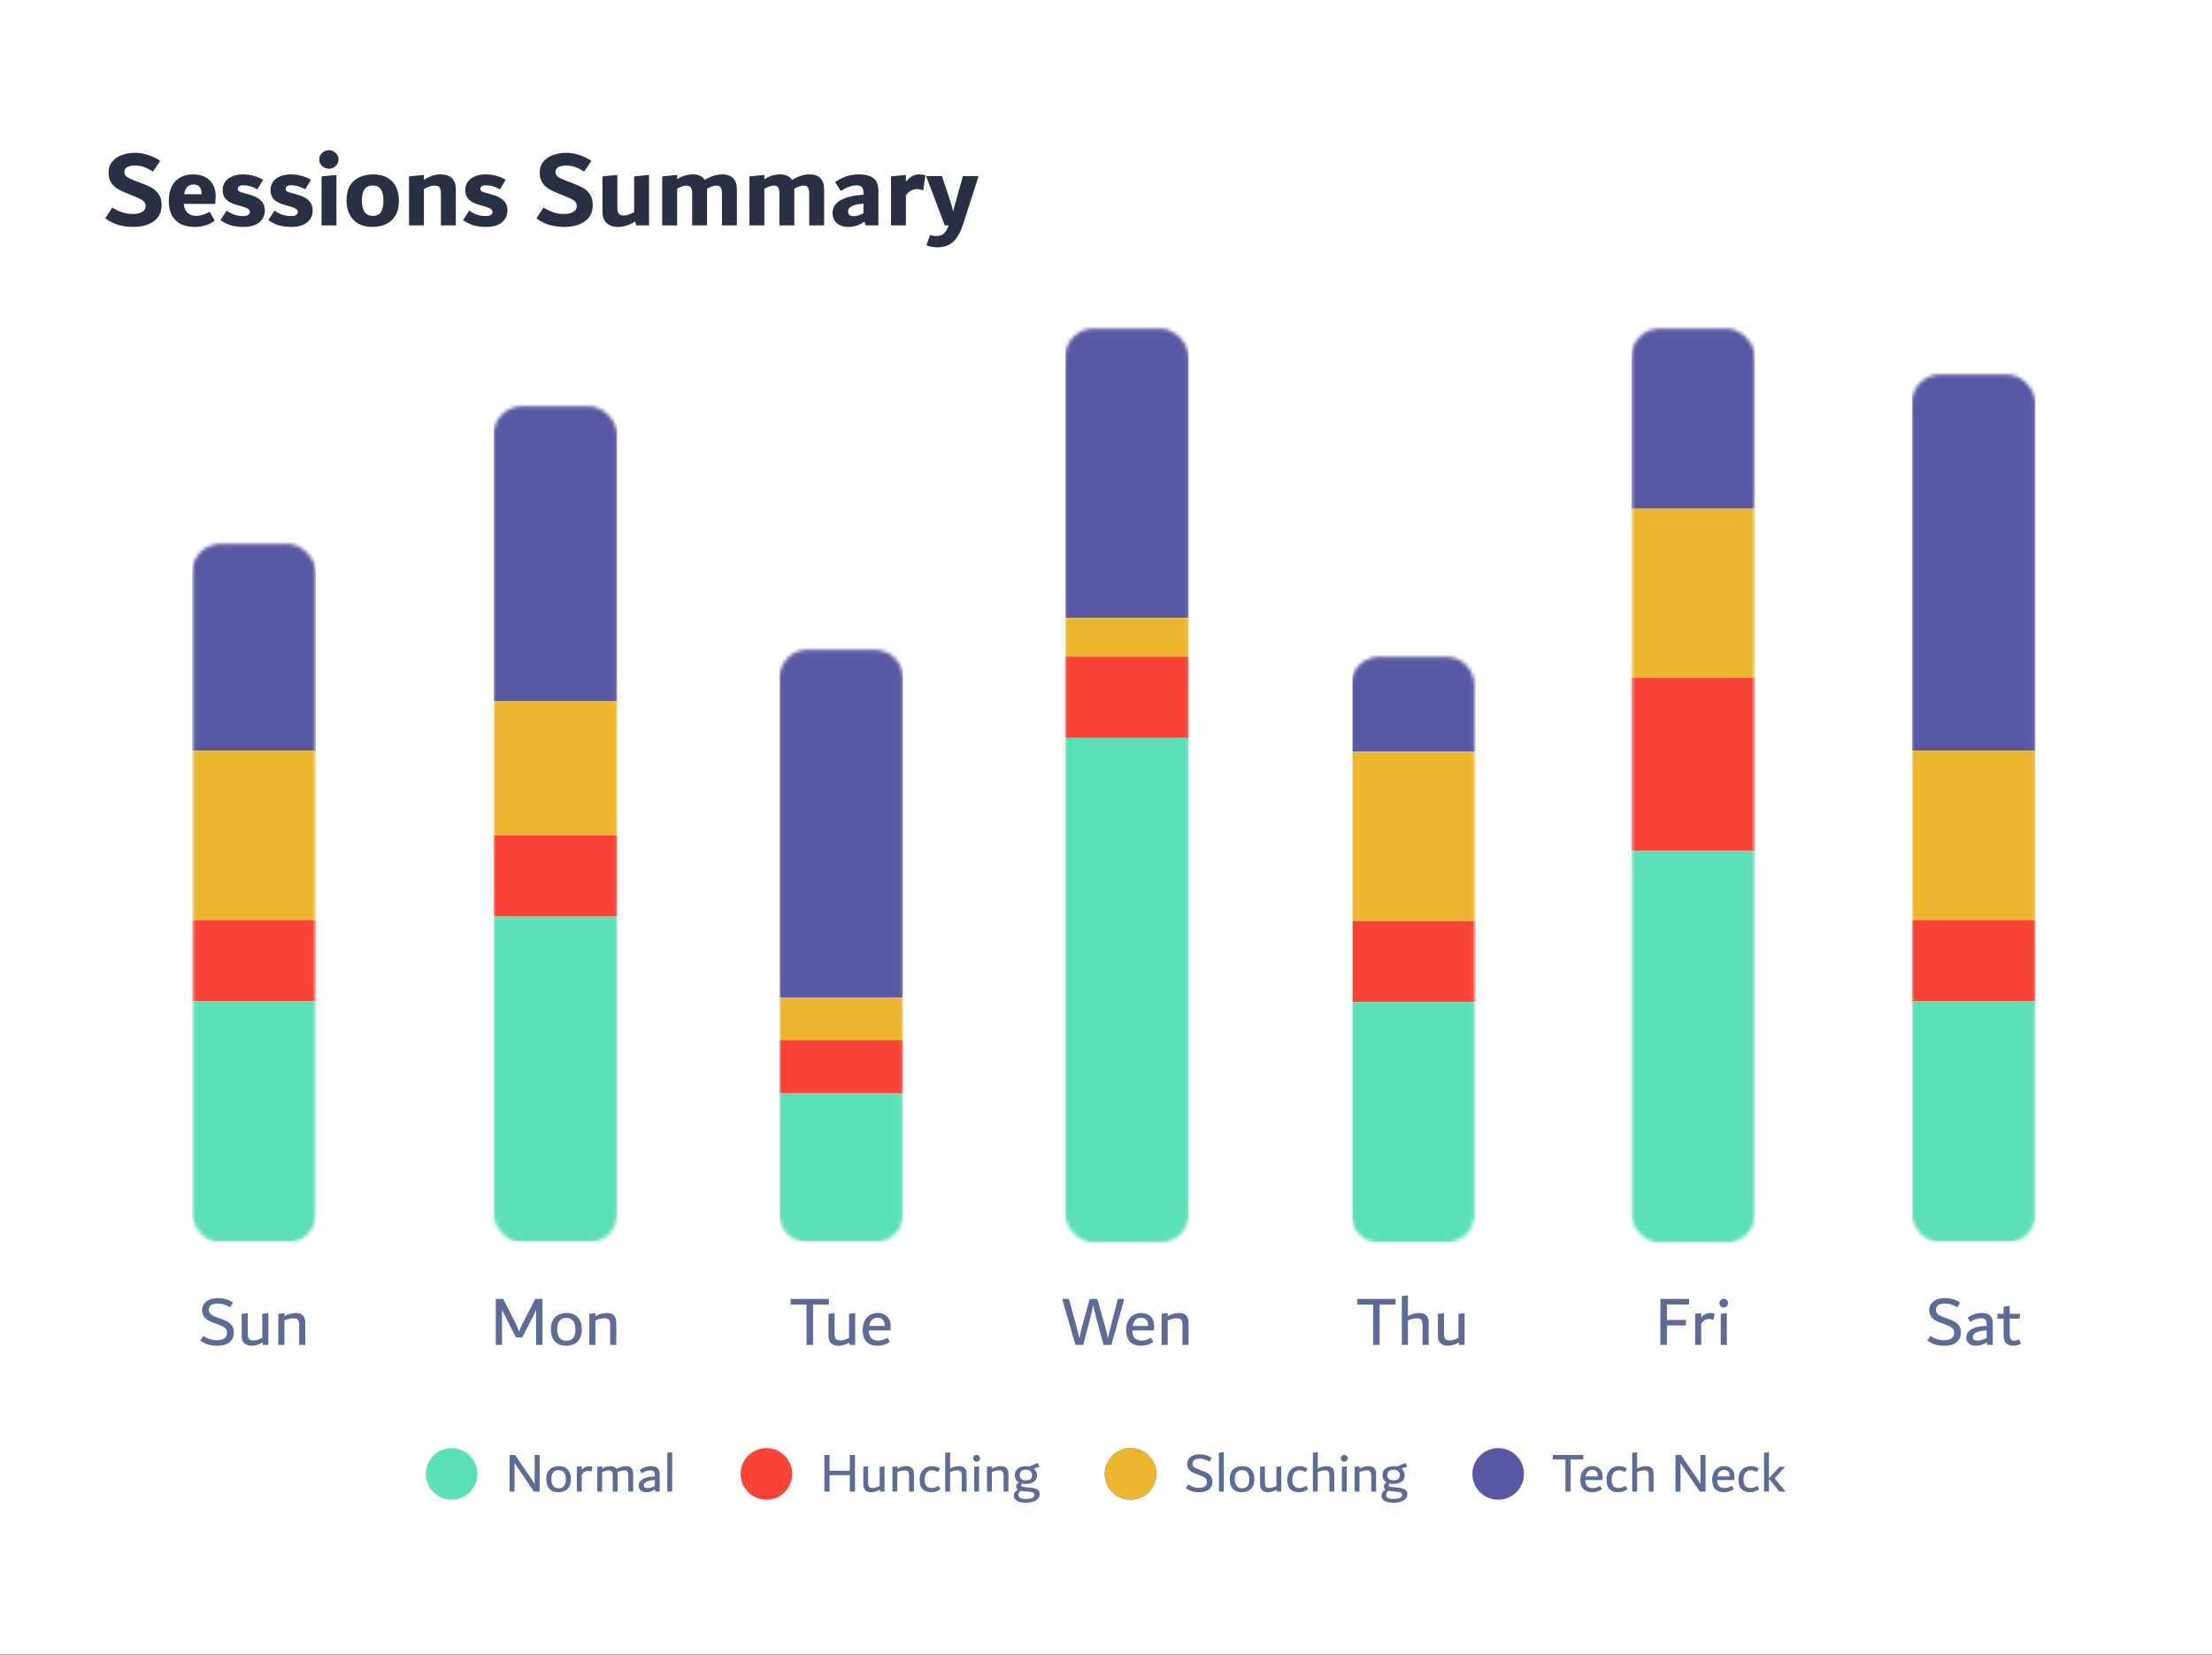 <svg width="627" height="469" viewBox="0 0 627 469" fill="none" xmlns="http://www.w3.org/2000/svg">
<rect x="0" y="0" width="627" height="469" fill="#808080" stroke="none"/>
<rect width="627" height="468.863" fill="white"/>
<path d="M37.763 64.307C34.655 64.307 32.014 63.499 29.838 61.883L31.827 58.806C33.754 60.029 35.639 60.64 37.483 60.64C38.664 60.64 39.586 60.453 40.249 60.08C40.932 59.707 41.274 59.148 41.274 58.402C41.274 57.947 41.16 57.574 40.932 57.283C40.725 56.973 40.342 56.683 39.783 56.413C39.244 56.123 38.426 55.761 37.328 55.326L36.613 55.046C35.287 54.528 34.22 54.031 33.412 53.554C32.604 53.078 31.962 52.467 31.485 51.721C31.009 50.975 30.771 50.032 30.771 48.893C30.771 47.629 31.133 46.583 31.858 45.754C32.584 44.905 33.516 44.283 34.655 43.89C35.795 43.496 37.007 43.299 38.291 43.299C39.451 43.299 40.642 43.496 41.865 43.89C43.108 44.263 44.289 44.822 45.407 45.568L43.388 48.613C42.393 48.013 41.513 47.578 40.746 47.308C39.98 47.039 39.151 46.904 38.26 46.904C37.266 46.904 36.509 47.07 35.992 47.401C35.494 47.733 35.246 48.178 35.246 48.738C35.246 49.09 35.349 49.411 35.556 49.701C35.764 49.97 36.136 50.25 36.675 50.54C37.214 50.809 37.991 51.13 39.006 51.503L39.69 51.752C41.015 52.249 42.082 52.715 42.89 53.15C43.719 53.586 44.413 54.207 44.972 55.015C45.532 55.823 45.811 56.869 45.811 58.154C45.811 59.5 45.459 60.64 44.755 61.572C44.05 62.483 43.087 63.167 41.865 63.623C40.663 64.079 39.296 64.307 37.763 64.307ZM61.144 55.605C61.144 56.02 61.103 56.745 61.02 57.781H52.07C52.195 58.941 52.578 59.801 53.22 60.36C53.862 60.899 54.629 61.168 55.52 61.168C56.183 61.168 56.825 61.075 57.446 60.888C58.068 60.702 58.731 60.401 59.435 59.987L60.865 62.535C60.119 63.095 59.259 63.53 58.285 63.84C57.312 64.151 56.255 64.307 55.116 64.307C53.748 64.307 52.516 64.058 51.418 63.561C50.34 63.064 49.47 62.276 48.807 61.199C48.165 60.101 47.844 58.692 47.844 56.973C47.844 55.398 48.113 54.041 48.652 52.902C49.211 51.762 50.009 50.903 51.045 50.322C52.101 49.722 53.344 49.421 54.774 49.421C56.141 49.421 57.301 49.691 58.254 50.229C59.228 50.768 59.953 51.503 60.43 52.436C60.906 53.368 61.144 54.425 61.144 55.605ZM54.867 52.28C54.142 52.28 53.552 52.508 53.096 52.964C52.661 53.399 52.36 54.093 52.195 55.046H57.136V54.953C57.136 54 56.928 53.316 56.514 52.902C56.1 52.487 55.551 52.28 54.867 52.28ZM68.981 64.307C67.656 64.307 66.464 64.151 65.408 63.84C64.372 63.509 63.398 63.022 62.486 62.38L64.258 59.676C65.024 60.236 65.801 60.64 66.588 60.888C67.376 61.116 68.132 61.23 68.857 61.23C69.541 61.23 70.038 61.127 70.349 60.919C70.68 60.712 70.846 60.432 70.846 60.08C70.846 59.852 70.784 59.656 70.659 59.49C70.535 59.303 70.276 59.127 69.883 58.962C69.51 58.775 68.95 58.578 68.204 58.371L67.303 58.123C65.812 57.708 64.734 57.17 64.071 56.507C63.429 55.844 63.108 54.943 63.108 53.803C63.108 52.933 63.346 52.166 63.823 51.503C64.299 50.84 64.973 50.333 65.843 49.981C66.713 49.608 67.707 49.421 68.826 49.421C70.939 49.421 72.856 49.929 74.575 50.944L72.959 53.648C72.11 53.213 71.395 52.912 70.815 52.746C70.235 52.581 69.613 52.498 68.95 52.498C68.432 52.498 68.039 52.591 67.769 52.778C67.521 52.964 67.397 53.202 67.397 53.492C67.397 53.699 67.448 53.876 67.552 54.021C67.656 54.145 67.842 54.269 68.111 54.394C68.401 54.497 68.847 54.632 69.448 54.797L70.473 55.077C72.068 55.492 73.228 56.072 73.954 56.817C74.699 57.563 75.072 58.506 75.072 59.645C75.072 60.536 74.844 61.334 74.389 62.038C73.954 62.742 73.27 63.302 72.338 63.716C71.426 64.11 70.307 64.307 68.981 64.307ZM82.547 64.307C81.221 64.307 80.029 64.151 78.973 63.84C77.937 63.509 76.963 63.022 76.052 62.38L77.823 59.676C78.59 60.236 79.367 60.64 80.154 60.888C80.941 61.116 81.697 61.23 82.422 61.23C83.106 61.23 83.603 61.127 83.914 60.919C84.246 60.712 84.411 60.432 84.411 60.08C84.411 59.852 84.349 59.656 84.225 59.49C84.1 59.303 83.841 59.127 83.448 58.962C83.075 58.775 82.516 58.578 81.77 58.371L80.869 58.123C79.377 57.708 78.3 57.17 77.637 56.507C76.995 55.844 76.673 54.943 76.673 53.803C76.673 52.933 76.912 52.166 77.388 51.503C77.865 50.84 78.538 50.333 79.408 49.981C80.278 49.608 81.273 49.421 82.391 49.421C84.504 49.421 86.421 49.929 88.14 50.944L86.524 53.648C85.675 53.213 84.96 52.912 84.38 52.746C83.8 52.581 83.179 52.498 82.516 52.498C81.998 52.498 81.604 52.591 81.335 52.778C81.086 52.964 80.962 53.202 80.962 53.492C80.962 53.699 81.014 53.876 81.117 54.021C81.221 54.145 81.407 54.269 81.677 54.394C81.967 54.497 82.412 54.632 83.013 54.797L84.038 55.077C85.633 55.492 86.794 56.072 87.519 56.817C88.265 57.563 88.638 58.506 88.638 59.645C88.638 60.536 88.41 61.334 87.954 62.038C87.519 62.742 86.835 63.302 85.903 63.716C84.991 64.11 83.873 64.307 82.547 64.307ZM93.191 47.805C92.714 47.805 92.269 47.691 91.855 47.464C91.44 47.215 91.109 46.894 90.86 46.5C90.612 46.107 90.487 45.672 90.487 45.195C90.487 44.718 90.612 44.283 90.86 43.89C91.109 43.475 91.44 43.154 91.855 42.926C92.269 42.678 92.714 42.554 93.191 42.554C93.688 42.554 94.144 42.678 94.558 42.926C94.993 43.154 95.335 43.475 95.584 43.89C95.832 44.283 95.957 44.718 95.957 45.195C95.957 45.672 95.832 46.107 95.584 46.5C95.335 46.894 94.993 47.215 94.558 47.464C94.144 47.691 93.688 47.805 93.191 47.805ZM91.14 63.872V49.981L95.366 49.577V63.872H91.14ZM105.43 64.307C103.877 64.307 102.551 63.975 101.453 63.312C100.375 62.649 99.567 61.758 99.029 60.64C98.49 59.5 98.221 58.236 98.221 56.849C98.221 55.067 98.563 53.627 99.246 52.529C99.951 51.431 100.873 50.644 102.012 50.167C103.151 49.67 104.426 49.421 105.834 49.421C107.409 49.421 108.735 49.742 109.812 50.385C110.91 51.006 111.728 51.876 112.267 52.995C112.806 54.114 113.075 55.409 113.075 56.88C113.075 58.599 112.733 60.018 112.05 61.137C111.387 62.235 110.475 63.043 109.315 63.561C108.175 64.058 106.881 64.307 105.43 64.307ZM105.648 61.168C106.767 61.168 107.554 60.785 108.01 60.018C108.465 59.231 108.693 58.174 108.693 56.849C108.693 55.44 108.445 54.373 107.948 53.648C107.471 52.922 106.725 52.56 105.71 52.56C104.612 52.56 103.814 52.922 103.317 53.648C102.82 54.352 102.571 55.419 102.571 56.849C102.571 58.195 102.82 59.252 103.317 60.018C103.835 60.785 104.612 61.168 105.648 61.168ZM124.884 49.421C126.313 49.421 127.39 49.784 128.115 50.509C128.841 51.213 129.203 52.249 129.203 53.617V63.872H124.977V54.86C124.977 54.279 124.915 53.834 124.79 53.523C124.687 53.192 124.5 52.954 124.231 52.809C123.962 52.664 123.578 52.591 123.081 52.591C122.252 52.591 121.279 52.922 120.16 53.586V63.872H115.934V49.981L120.16 49.577V50.944C120.927 50.468 121.693 50.095 122.46 49.825C123.247 49.556 124.055 49.421 124.884 49.421ZM137.749 64.307C136.423 64.307 135.232 64.151 134.175 63.84C133.139 63.509 132.165 63.022 131.254 62.38L133.025 59.676C133.792 60.236 134.569 60.64 135.356 60.888C136.143 61.116 136.899 61.23 137.624 61.23C138.308 61.23 138.805 61.127 139.116 60.919C139.448 60.712 139.613 60.432 139.613 60.08C139.613 59.852 139.551 59.656 139.427 59.49C139.303 59.303 139.044 59.127 138.65 58.962C138.277 58.775 137.718 58.578 136.972 58.371L136.071 58.123C134.579 57.708 133.502 57.17 132.839 56.507C132.197 55.844 131.875 54.943 131.875 53.803C131.875 52.933 132.114 52.166 132.59 51.503C133.067 50.84 133.74 50.333 134.61 49.981C135.48 49.608 136.475 49.421 137.593 49.421C139.706 49.421 141.623 49.929 143.342 50.944L141.726 53.648C140.877 53.213 140.162 52.912 139.582 52.746C139.002 52.581 138.381 52.498 137.718 52.498C137.2 52.498 136.806 52.591 136.537 52.778C136.288 52.964 136.164 53.202 136.164 53.492C136.164 53.699 136.216 53.876 136.319 54.021C136.423 54.145 136.609 54.269 136.879 54.394C137.169 54.497 137.614 54.632 138.215 54.797L139.24 55.077C140.836 55.492 141.996 56.072 142.721 56.817C143.467 57.563 143.84 58.506 143.84 59.645C143.84 60.536 143.612 61.334 143.156 62.038C142.721 62.742 142.037 63.302 141.105 63.716C140.193 64.11 139.075 64.307 137.749 64.307ZM159.972 64.307C156.864 64.307 154.223 63.499 152.048 61.883L154.037 58.806C155.963 60.029 157.849 60.64 159.692 60.64C160.873 60.64 161.795 60.453 162.458 60.08C163.142 59.707 163.484 59.148 163.484 58.402C163.484 57.947 163.37 57.574 163.142 57.283C162.935 56.973 162.551 56.683 161.992 56.413C161.453 56.123 160.635 55.761 159.537 55.326L158.822 55.046C157.496 54.528 156.429 54.031 155.621 53.554C154.813 53.078 154.171 52.467 153.695 51.721C153.218 50.975 152.98 50.032 152.98 48.893C152.98 47.629 153.343 46.583 154.068 45.754C154.793 44.905 155.725 44.283 156.864 43.89C158.004 43.496 159.216 43.299 160.5 43.299C161.66 43.299 162.852 43.496 164.074 43.89C165.317 44.263 166.498 44.822 167.617 45.568L165.597 48.613C164.602 48.013 163.722 47.578 162.955 47.308C162.189 47.039 161.36 46.904 160.469 46.904C159.475 46.904 158.719 47.07 158.201 47.401C157.704 47.733 157.455 48.178 157.455 48.738C157.455 49.09 157.558 49.411 157.766 49.701C157.973 49.97 158.346 50.25 158.884 50.54C159.423 50.809 160.2 51.13 161.215 51.503L161.899 51.752C163.225 52.249 164.292 52.715 165.1 53.15C165.928 53.586 166.622 54.207 167.182 55.015C167.741 55.823 168.021 56.869 168.021 58.154C168.021 59.5 167.668 60.64 166.964 61.572C166.26 62.483 165.296 63.167 164.074 63.623C162.872 64.079 161.505 64.307 159.972 64.307ZM183.975 49.577V63.872H180.37L180.029 62.753C178.433 63.789 176.797 64.307 175.119 64.307C173.731 64.307 172.653 63.923 171.887 63.157C171.141 62.39 170.768 61.334 170.768 59.987V49.981L174.994 49.577V58.744C174.994 59.573 175.129 60.174 175.398 60.547C175.668 60.899 176.154 61.075 176.859 61.075C177.605 61.075 178.568 60.754 179.749 60.111V49.981L183.975 49.577ZM204.828 49.421C206.133 49.421 207.128 49.784 207.812 50.509C208.516 51.213 208.868 52.239 208.868 53.586V63.872H204.642V54.86C204.642 54.031 204.517 53.451 204.269 53.119C204.041 52.767 203.647 52.591 203.088 52.591C202.342 52.591 201.451 52.892 200.415 53.492V53.586V63.872H196.189V54.86C196.189 54.031 196.065 53.451 195.816 53.119C195.588 52.767 195.195 52.591 194.635 52.591C193.827 52.591 192.926 52.892 191.932 53.492V63.872H187.705V49.981L191.932 49.577V50.789C193.361 49.877 194.843 49.421 196.376 49.421C197.95 49.421 199.079 49.939 199.763 50.975C200.592 50.478 201.42 50.095 202.249 49.825C203.078 49.556 203.937 49.421 204.828 49.421ZM229.561 49.421C230.867 49.421 231.861 49.784 232.545 50.509C233.249 51.213 233.601 52.239 233.601 53.586V63.872H229.375V54.86C229.375 54.031 229.251 53.451 229.002 53.119C228.774 52.767 228.381 52.591 227.821 52.591C227.075 52.591 226.185 52.892 225.149 53.492V53.586V63.872H220.922V54.86C220.922 54.031 220.798 53.451 220.549 53.119C220.322 52.767 219.928 52.591 219.369 52.591C218.561 52.591 217.659 52.892 216.665 53.492V63.872H212.439V49.981L216.665 49.577V50.789C218.094 49.877 219.576 49.421 221.109 49.421C222.683 49.421 223.812 49.939 224.496 50.975C225.325 50.478 226.153 50.095 226.982 49.825C227.811 49.556 228.671 49.421 229.561 49.421ZM243.48 49.421C245.303 49.421 246.671 49.784 247.582 50.509C248.515 51.213 248.981 52.384 248.981 54.021V63.872H245.376L245.034 62.784C244.268 63.343 243.501 63.737 242.734 63.965C241.989 64.193 241.201 64.307 240.373 64.307C239.503 64.307 238.736 64.141 238.073 63.809C237.41 63.478 236.892 63.022 236.519 62.442C236.167 61.841 235.991 61.158 235.991 60.391C235.991 58.754 236.799 57.511 238.415 56.662C240.031 55.792 242.144 55.305 244.754 55.201V54.86C244.754 54.279 244.692 53.824 244.568 53.492C244.464 53.161 244.268 52.922 243.977 52.778C243.687 52.612 243.283 52.529 242.766 52.529C241.46 52.529 239.979 53.057 238.322 54.114L236.706 51.566C237.824 50.84 238.912 50.302 239.969 49.95C241.046 49.597 242.216 49.421 243.48 49.421ZM240.373 59.863C240.373 60.319 240.507 60.671 240.777 60.919C241.046 61.147 241.44 61.261 241.958 61.261C242.807 61.261 243.739 60.981 244.754 60.422V57.719C243.242 57.801 242.134 58.04 241.429 58.433C240.725 58.827 240.373 59.303 240.373 59.863ZM260.638 49.421C261.239 49.421 261.798 49.515 262.316 49.701L261.694 53.958C261.363 53.834 261.062 53.741 260.793 53.679C260.524 53.617 260.213 53.586 259.861 53.586C259.322 53.586 258.794 53.72 258.276 53.989C257.779 54.238 257.282 54.694 256.784 55.357V63.872H252.558V49.981L256.784 49.577V51.535C257.82 50.126 259.105 49.421 260.638 49.421ZM277.318 49.888V50.105L273.061 63.343C272.543 64.959 271.952 66.254 271.289 67.228C270.647 68.201 269.87 68.916 268.959 69.372C268.068 69.849 266.98 70.087 265.696 70.087C264.577 70.087 263.541 69.9 262.588 69.527L263.645 66.575C264.204 66.782 264.784 66.886 265.385 66.886C265.882 66.886 266.328 66.813 266.721 66.668C267.115 66.544 267.498 66.254 267.871 65.798C268.244 65.363 268.596 64.721 268.928 63.872H267.809L262.588 50.105V49.888H267.001L269.487 57.377C269.674 57.936 269.901 58.775 270.171 59.894C270.357 59.065 270.575 58.247 270.823 57.439L272.936 49.888H277.318Z" fill="#2A3044"/>
<mask id="mask0_66_3245" style="mask-type:alpha" maskUnits="userSpaceOnUse" x="54" y="154" width="36" height="199">
<rect x="54.5" y="154.12" width="35" height="198" rx="8" fill="#D9D9D9"/>
</mask>
<g mask="url(#mask0_66_3245)">
<rect x="54.5" y="150.733" width="35" height="62" fill="#5958A4"/>
<rect x="54.5" y="212.733" width="35" height="48" fill="#ECB72F"/>
<rect x="54.5" y="260.733" width="35" height="23" fill="#F94336"/>
<rect x="54.5" y="283.733" width="35" height="68" fill="#5CE0B8"/>
</g>
<path d="M61.457 381.361C60.519 381.361 59.654 381.234 58.863 380.979C58.072 380.711 57.375 380.342 56.772 379.873L57.657 378.546C58.193 378.961 58.796 379.276 59.466 379.491C60.15 379.692 60.793 379.793 61.397 379.793C62.362 379.793 63.092 379.618 63.588 379.27C64.098 378.921 64.352 378.392 64.352 377.681C64.352 377.266 64.258 376.924 64.071 376.656C63.897 376.388 63.602 376.146 63.186 375.932C62.784 375.704 62.201 375.456 61.437 375.188L61.095 375.067C60.25 374.772 59.567 374.484 59.044 374.203C58.521 373.908 58.099 373.526 57.777 373.056C57.455 372.587 57.294 371.997 57.294 371.287C57.294 370.536 57.496 369.906 57.898 369.397C58.313 368.874 58.856 368.485 59.526 368.23C60.197 367.976 60.914 367.848 61.678 367.848C62.482 367.848 63.24 367.949 63.95 368.15C64.674 368.351 65.378 368.68 66.061 369.135L65.217 370.462C64.627 370.087 64.058 369.819 63.508 369.658C62.958 369.484 62.342 369.397 61.658 369.397C60.947 369.397 60.358 369.544 59.888 369.839C59.419 370.134 59.185 370.59 59.185 371.206C59.185 371.528 59.258 371.81 59.406 372.051C59.567 372.292 59.835 372.52 60.21 372.735C60.599 372.949 61.135 373.177 61.819 373.418L62.161 373.539C63.059 373.847 63.776 374.142 64.312 374.424C64.848 374.692 65.311 375.087 65.7 375.61C66.088 376.119 66.283 376.783 66.283 377.601C66.283 378.418 66.088 379.109 65.7 379.672C65.311 380.221 64.754 380.644 64.031 380.939C63.307 381.22 62.449 381.361 61.457 381.361ZM76.066 372.111V381.12H74.518L74.417 380.456C73.385 381.059 72.34 381.361 71.281 381.361C70.463 381.361 69.793 381.133 69.27 380.677C68.76 380.208 68.506 379.504 68.506 378.566V372.312L70.235 372.111V378.063C70.235 378.506 70.289 378.861 70.396 379.129C70.503 379.384 70.677 379.571 70.919 379.692C71.16 379.799 71.495 379.853 71.924 379.853C72.567 379.853 73.372 379.605 74.337 379.109V372.312L76.066 372.111ZM83.837 372.071C85.633 372.071 86.531 373.003 86.531 374.866V381.12H84.802V375.51C84.802 375.014 84.748 374.631 84.641 374.363C84.547 374.082 84.38 373.881 84.138 373.76C83.91 373.64 83.596 373.579 83.193 373.579C82.791 373.579 82.362 373.64 81.906 373.76C81.451 373.867 81.022 374.015 80.62 374.203V381.12H78.89V372.312L80.62 372.111V372.956C81.746 372.366 82.818 372.071 83.837 372.071Z" fill="#5D6B98"/>
<mask id="mask1_66_3245" style="mask-type:alpha" maskUnits="userSpaceOnUse" x="139" y="115" width="36" height="238">
<rect x="139.936" y="115.12" width="35" height="237" rx="8" fill="#D9D9D9"/>
</mask>
<g mask="url(#mask1_66_3245)">
<rect x="139.936" y="107.733" width="35" height="91" fill="#5958A4"/>
<rect x="139.936" y="198.733" width="35" height="38" fill="#ECB72F"/>
<rect x="139.936" y="236.733" width="35" height="23" fill="#F94336"/>
<rect x="139.936" y="259.733" width="35" height="92" fill="#5CE0B8"/>
</g>
<path d="M153.764 368.09V381.12H151.955V371.106C151.754 371.682 151.492 372.286 151.17 372.916L148.034 379.008H146.244L143.168 372.916C142.993 372.58 142.826 372.259 142.665 371.95C142.517 371.629 142.397 371.354 142.303 371.126V381.12H140.533V368.09H142.645L145.58 373.841C146.371 375.396 146.901 376.569 147.169 377.359C147.316 376.904 147.518 376.388 147.772 375.811C148.04 375.235 148.369 374.578 148.757 373.841L151.713 368.09H153.764ZM160.359 381.361C159.421 381.361 158.636 381.16 158.006 380.758C157.376 380.342 156.907 379.786 156.599 379.089C156.291 378.378 156.136 377.581 156.136 376.696C156.136 375.623 156.337 374.745 156.74 374.062C157.142 373.365 157.685 372.862 158.368 372.554C159.052 372.232 159.83 372.071 160.701 372.071C161.639 372.071 162.423 372.279 163.053 372.694C163.684 373.097 164.153 373.646 164.461 374.343C164.769 375.04 164.924 375.831 164.924 376.716C164.924 377.802 164.722 378.693 164.32 379.39C163.918 380.074 163.375 380.577 162.692 380.898C162.008 381.207 161.23 381.361 160.359 381.361ZM160.52 379.953C162.249 379.953 163.114 378.868 163.114 376.696C163.114 375.717 162.899 374.94 162.47 374.363C162.055 373.774 161.425 373.479 160.58 373.479C159.642 373.479 158.965 373.767 158.549 374.343C158.147 374.906 157.946 375.691 157.946 376.696C157.946 377.688 158.161 378.479 158.59 379.069C159.019 379.658 159.662 379.953 160.52 379.953ZM171.992 372.071C173.788 372.071 174.687 373.003 174.687 374.866V381.12H172.957V375.51C172.957 375.014 172.904 374.631 172.796 374.363C172.703 374.082 172.535 373.881 172.294 373.76C172.066 373.64 171.751 373.579 171.349 373.579C170.947 373.579 170.518 373.64 170.062 373.76C169.606 373.867 169.177 374.015 168.775 374.203V381.12H167.046V372.312L168.775 372.111V372.956C169.901 372.366 170.973 372.071 171.992 372.071Z" fill="#5D6B98"/>
<mask id="mask2_66_3245" style="mask-type:alpha" maskUnits="userSpaceOnUse" x="220" y="184" width="36" height="169">
<path d="M220.936 192.12C220.936 187.701 224.517 184.12 228.936 184.12H247.936C252.354 184.12 255.936 187.701 255.936 192.12V344.12C255.936 348.538 252.354 352.12 247.936 352.12H228.936C224.517 352.12 220.936 348.538 220.936 344.12V192.12Z" fill="#D9D9D9"/>
</mask>
<g mask="url(#mask2_66_3245)">
<rect x="220.936" y="171.733" width="35" height="111" fill="#5958A4"/>
<rect x="220.936" y="282.733" width="35" height="12" fill="#ECB72F"/>
<rect x="220.936" y="294.733" width="35" height="15" fill="#F94336"/>
<rect x="220.936" y="309.733" width="35" height="42" fill="#5CE0B8"/>
</g>
<path d="M234.964 368.09V369.698H230.46V381.12H228.61V369.698H224.085V368.09H234.964ZM242.404 372.111V381.12H240.855L240.755 380.456C239.723 381.059 238.677 381.361 237.618 381.361C236.8 381.361 236.13 381.133 235.607 380.677C235.098 380.208 234.843 379.504 234.843 378.566V372.312L236.573 372.111V378.063C236.573 378.506 236.626 378.861 236.733 379.129C236.841 379.384 237.015 379.571 237.256 379.692C237.497 379.799 237.833 379.853 238.262 379.853C238.905 379.853 239.709 379.605 240.675 379.109V372.312L242.404 372.111ZM252.406 377.018H246.273C246.287 378.023 246.528 378.754 246.997 379.209C247.48 379.665 248.097 379.893 248.847 379.893C249.383 379.893 249.846 379.826 250.235 379.692C250.637 379.558 251.079 379.35 251.562 379.069L252.225 380.295C251.126 381.006 249.973 381.361 248.767 381.361C247.48 381.361 246.448 381.006 245.67 380.295C244.906 379.571 244.524 378.432 244.524 376.877C244.524 375.992 244.685 375.188 245.007 374.464C245.328 373.74 245.804 373.164 246.434 372.735C247.078 372.292 247.862 372.071 248.787 372.071C249.564 372.071 250.228 372.232 250.778 372.554C251.327 372.862 251.743 373.291 252.024 373.841C252.306 374.39 252.447 375.02 252.447 375.731L252.406 377.018ZM248.787 373.418C248.09 373.418 247.54 373.626 247.138 374.042C246.749 374.457 246.495 375.027 246.374 375.751H250.757V375.67C250.757 374.92 250.583 374.357 250.235 373.981C249.9 373.606 249.417 373.418 248.787 373.418Z" fill="#5D6B98"/>
<mask id="mask3_66_3245" style="mask-type:alpha" maskUnits="userSpaceOnUse" x="301" y="93" width="36" height="260">
<rect x="301.936" y="93.12" width="35" height="259" rx="8" fill="#D9D9D9"/>
</mask>
<g mask="url(#mask3_66_3245)">
<rect x="301.936" y="64.12" width="35" height="111" fill="#5958A4"/>
<rect x="301.936" y="175.12" width="35" height="11" fill="#ECB72F"/>
<rect x="301.936" y="186.12" width="35" height="23" fill="#F94336"/>
<rect x="301.936" y="209.12" width="35" height="143" fill="#5CE0B8"/>
</g>
<path d="M318.665 368.09V368.21L315.026 381.12H312.814L310.622 373.117C310.327 372.044 310.079 370.925 309.878 369.759C309.784 370.255 309.677 370.798 309.556 371.387C309.436 371.977 309.302 372.554 309.154 373.117L307.043 381.12H304.831L301.111 368.21V368.09H302.981L305.233 376.294C305.461 377.111 305.709 378.137 305.977 379.37C306.178 378.083 306.386 377.058 306.6 376.294L308.873 368.09H311.044L313.357 376.294C313.517 376.87 313.745 377.902 314.04 379.39C314.121 378.908 314.228 378.385 314.362 377.822C314.496 377.259 314.623 376.75 314.744 376.294L316.855 368.09H318.665ZM327.099 377.018H320.966C320.979 378.023 321.22 378.754 321.69 379.209C322.172 379.665 322.789 379.893 323.54 379.893C324.076 379.893 324.538 379.826 324.927 379.692C325.329 379.558 325.772 379.35 326.254 379.069L326.918 380.295C325.818 381.006 324.666 381.361 323.459 381.361C322.172 381.361 321.14 381.006 320.363 380.295C319.598 379.571 319.216 378.432 319.216 376.877C319.216 375.992 319.377 375.188 319.699 374.464C320.021 373.74 320.497 373.164 321.127 372.735C321.77 372.292 322.554 372.071 323.479 372.071C324.257 372.071 324.92 372.232 325.47 372.554C326.02 372.862 326.435 373.291 326.717 373.841C326.998 374.39 327.139 375.02 327.139 375.731L327.099 377.018ZM323.479 373.418C322.782 373.418 322.233 373.626 321.83 374.042C321.442 374.457 321.187 375.027 321.066 375.751H325.45V375.67C325.45 374.92 325.276 374.357 324.927 373.981C324.592 373.606 324.109 373.418 323.479 373.418ZM334.208 372.071C336.004 372.071 336.903 373.003 336.903 374.866V381.12H335.173V375.51C335.173 375.014 335.12 374.631 335.012 374.363C334.919 374.082 334.751 373.881 334.51 373.76C334.282 373.64 333.967 373.579 333.565 373.579C333.163 373.579 332.734 373.64 332.278 373.76C331.822 373.867 331.393 374.015 330.991 374.203V381.12H329.262V372.312L330.991 372.111V372.956C332.117 372.366 333.189 372.071 334.208 372.071Z" fill="#5D6B98"/>
<mask id="mask4_66_3245" style="mask-type:alpha" maskUnits="userSpaceOnUse" x="382" y="186" width="36" height="167">
<path d="M382.936 194.12C382.936 189.701 386.517 186.12 390.936 186.12H409.936C414.354 186.12 417.936 189.701 417.936 194.12V344.12C417.936 348.538 414.354 352.12 409.936 352.12H390.936C386.517 352.12 382.936 348.538 382.936 344.12V194.12Z" fill="#D9D9D9"/>
</mask>
<g mask="url(#mask4_66_3245)">
<rect x="383.373" y="182" width="35" height="31" fill="#5958A4"/>
<rect x="383.373" y="213" width="35" height="48" fill="#ECB72F"/>
<rect x="383.373" y="261" width="35" height="23" fill="#F94336"/>
<rect x="383.373" y="284" width="35" height="68" fill="#5CE0B8"/>
</g>
<path d="M395.57 368.09V369.698H391.065V381.12H389.215V369.698H384.691V368.09H395.57ZM402.262 372.071C403.094 372.071 403.75 372.286 404.233 372.715C404.716 373.144 404.957 373.841 404.957 374.806V381.12H403.228V375.51C403.228 375.014 403.174 374.631 403.067 374.363C402.973 374.082 402.805 373.881 402.564 373.76C402.336 373.64 402.021 373.579 401.619 373.579C401.217 373.579 400.788 373.633 400.332 373.74C399.89 373.847 399.474 373.995 399.085 374.182V381.12H397.356V367.285L399.085 367.084V372.936C400.185 372.359 401.244 372.071 402.262 372.071ZM415.139 372.111V381.12H413.591L413.491 380.456C412.458 381.059 411.413 381.361 410.354 381.361C409.536 381.361 408.866 381.133 408.343 380.677C407.834 380.208 407.579 379.504 407.579 378.566V372.312L409.308 372.111V378.063C409.308 378.506 409.362 378.861 409.469 379.129C409.576 379.384 409.751 379.571 409.992 379.692C410.233 379.799 410.568 379.853 410.997 379.853C411.641 379.853 412.445 379.605 413.41 379.109V372.312L415.139 372.111Z" fill="#5D6B98"/>
<mask id="mask5_66_3245" style="mask-type:alpha" maskUnits="userSpaceOnUse" x="462" y="93" width="36" height="260">
<rect x="462.436" y="93.12" width="35" height="259" rx="8" fill="#D9D9D9"/>
</mask>
<g mask="url(#mask5_66_3245)">
<rect x="462.436" y="33.12" width="35" height="111" fill="#5958A4"/>
<rect x="462.436" y="144.12" width="35" height="48" fill="#ECB72F"/>
<rect x="462.436" y="192.12" width="35" height="49" fill="#F94336"/>
<rect x="462.436" y="241.12" width="35" height="111" fill="#5CE0B8"/>
</g>
<path d="M478.786 369.658H472.492V374.042H477.982L477.781 375.61H472.492V381.12H470.643V368.09H478.786V369.658ZM484.792 372.071C485.02 372.071 485.228 372.084 485.415 372.111C485.603 372.138 485.804 372.178 486.019 372.232L485.697 374.022C485.241 373.861 484.826 373.78 484.45 373.78C484.021 373.78 483.626 373.874 483.264 374.062C482.902 374.249 482.553 374.605 482.218 375.127V381.12H480.489V372.292L482.218 372.111V373.378C482.553 372.949 482.942 372.627 483.384 372.413C483.827 372.185 484.296 372.071 484.792 372.071ZM488.593 370.523C488.379 370.523 488.178 370.469 487.99 370.362C487.803 370.241 487.648 370.087 487.528 369.899C487.42 369.712 487.367 369.511 487.367 369.296C487.367 369.068 487.42 368.861 487.528 368.673C487.648 368.485 487.803 368.338 487.99 368.23C488.178 368.11 488.379 368.05 488.593 368.05C488.821 368.05 489.029 368.11 489.217 368.23C489.404 368.338 489.552 368.485 489.659 368.673C489.78 368.861 489.84 369.068 489.84 369.296C489.84 369.511 489.78 369.712 489.659 369.899C489.552 370.087 489.404 370.241 489.217 370.362C489.029 370.469 488.821 370.523 488.593 370.523ZM487.749 381.12V372.312L489.478 372.111V381.12H487.749Z" fill="#5D6B98"/>
<mask id="mask6_66_3245" style="mask-type:alpha" maskUnits="userSpaceOnUse" x="541" y="106" width="36" height="247">
<rect x="541.936" y="106.12" width="35" height="246" rx="8" fill="#D9D9D9"/>
</mask>
<g mask="url(#mask6_66_3245)">
<rect x="541.936" y="101.733" width="35" height="111" fill="#5958A4"/>
<rect x="541.936" y="212.733" width="35" height="48" fill="#ECB72F"/>
<rect x="541.936" y="260.733" width="35" height="23" fill="#F94336"/>
<rect x="541.936" y="283.733" width="35" height="68" fill="#5CE0B8"/>
</g>
<path d="M551.013 381.361C550.075 381.361 549.21 381.234 548.419 380.979C547.628 380.711 546.931 380.342 546.328 379.873L547.213 378.546C547.749 378.961 548.352 379.276 549.023 379.491C549.706 379.692 550.35 379.793 550.953 379.793C551.918 379.793 552.649 379.618 553.145 379.27C553.654 378.921 553.909 378.392 553.909 377.681C553.909 377.266 553.815 376.924 553.627 376.656C553.453 376.388 553.158 376.146 552.743 375.932C552.34 375.704 551.757 375.456 550.993 375.188L550.651 375.067C549.807 374.772 549.123 374.484 548.6 374.203C548.078 373.908 547.655 373.526 547.334 373.056C547.012 372.587 546.851 371.997 546.851 371.287C546.851 370.536 547.052 369.906 547.454 369.397C547.87 368.874 548.413 368.485 549.083 368.23C549.753 367.976 550.47 367.848 551.235 367.848C552.039 367.848 552.796 367.949 553.507 368.15C554.231 368.351 554.934 368.68 555.618 369.135L554.773 370.462C554.184 370.087 553.614 369.819 553.064 369.658C552.515 369.484 551.898 369.397 551.214 369.397C550.504 369.397 549.914 369.544 549.445 369.839C548.976 370.134 548.741 370.59 548.741 371.206C548.741 371.528 548.815 371.81 548.962 372.051C549.123 372.292 549.391 372.52 549.767 372.735C550.155 372.949 550.692 373.177 551.375 373.418L551.717 373.539C552.615 373.847 553.332 374.142 553.869 374.424C554.405 374.692 554.867 375.087 555.256 375.61C555.645 376.119 555.839 376.783 555.839 377.601C555.839 378.418 555.645 379.109 555.256 379.672C554.867 380.221 554.311 380.644 553.587 380.939C552.863 381.22 552.005 381.361 551.013 381.361ZM561.762 372.071C562.794 372.071 563.565 372.306 564.074 372.775C564.597 373.244 564.859 373.981 564.859 374.987V381.12H563.29L563.19 380.356C562.265 381.026 561.199 381.361 559.993 381.361C559.483 381.361 559.027 381.267 558.625 381.079C558.223 380.878 557.908 380.604 557.68 380.255C557.466 379.893 557.358 379.484 557.358 379.028C557.358 378.291 557.62 377.681 558.143 377.199C558.665 376.703 559.362 376.341 560.234 376.113C561.105 375.885 562.07 375.758 563.129 375.731V375.288C563.129 374.685 563.009 374.249 562.767 373.981C562.526 373.7 562.117 373.559 561.541 373.559C560.562 373.559 559.543 373.908 558.484 374.605L557.72 373.398C559.007 372.513 560.354 372.071 561.762 372.071ZM559.208 378.847C559.208 379.196 559.309 379.457 559.51 379.632C559.724 379.806 560.039 379.893 560.455 379.893C561.367 379.893 562.258 379.625 563.129 379.089V376.998C561.963 377.051 561.018 377.232 560.294 377.54C559.57 377.849 559.208 378.284 559.208 378.847ZM572.838 380.798C572.141 381.173 571.404 381.361 570.627 381.361C569.795 381.361 569.139 381.126 568.656 380.657C568.173 380.175 567.932 379.457 567.932 378.506V373.68H566.163V372.312H567.932V370.322L569.661 370.04V372.312H572.637L572.456 373.68H569.661V378.224C569.661 379.35 570.077 379.913 570.908 379.913C571.149 379.913 571.384 379.886 571.612 379.833C571.84 379.779 572.088 379.692 572.356 379.571L572.838 380.798Z" fill="#5D6B98"/>
<circle cx="128.02" cy="417.679" r="7.312" fill="#5CE0B8"/>
<path d="M152.959 412.311V422.679H151.327L146.767 415.959L146.559 415.655C146.538 415.613 146.469 415.511 146.351 415.351C146.245 415.191 146.149 415.042 146.063 414.903C145.989 414.765 145.919 414.626 145.855 414.487V422.679H144.447V412.311H145.999L150.687 419.175C150.73 419.239 150.821 419.373 150.959 419.575C151.098 419.767 151.215 419.949 151.311 420.119C151.407 420.279 151.487 420.434 151.551 420.583V412.311H152.959ZM158.207 422.871C157.461 422.871 156.837 422.711 156.335 422.391C155.834 422.061 155.461 421.618 155.215 421.063C154.97 420.498 154.847 419.863 154.847 419.159C154.847 418.306 155.007 417.607 155.327 417.063C155.647 416.509 156.079 416.109 156.623 415.863C157.167 415.607 157.786 415.479 158.479 415.479C159.226 415.479 159.85 415.645 160.351 415.975C160.853 416.295 161.226 416.733 161.471 417.287C161.717 417.842 161.839 418.471 161.839 419.175C161.839 420.039 161.679 420.749 161.359 421.303C161.039 421.847 160.607 422.247 160.063 422.503C159.519 422.749 158.901 422.871 158.207 422.871ZM158.335 421.751C159.711 421.751 160.399 420.887 160.399 419.159C160.399 418.381 160.229 417.762 159.887 417.303C159.557 416.834 159.055 416.599 158.383 416.599C157.637 416.599 157.098 416.829 156.767 417.287C156.447 417.735 156.287 418.359 156.287 419.159C156.287 419.949 156.458 420.578 156.799 421.047C157.141 421.517 157.653 421.751 158.335 421.751ZM166.952 415.479C167.133 415.479 167.298 415.49 167.448 415.511C167.597 415.533 167.757 415.565 167.928 415.607L167.672 417.031C167.309 416.903 166.978 416.839 166.68 416.839C166.338 416.839 166.024 416.914 165.736 417.063C165.448 417.213 165.17 417.495 164.904 417.911V422.679H163.528V415.655L164.904 415.511V416.519C165.17 416.178 165.48 415.922 165.832 415.751C166.184 415.57 166.557 415.479 166.952 415.479ZM177.481 415.479C178.089 415.479 178.574 415.65 178.937 415.991C179.299 416.333 179.481 416.887 179.481 417.655V422.679H178.105V418.215C178.105 417.821 178.067 417.517 177.993 417.303C177.918 417.079 177.801 416.919 177.641 416.823C177.481 416.727 177.257 416.679 176.969 416.679C176.659 416.679 176.334 416.727 175.993 416.823C175.651 416.909 175.331 417.026 175.033 417.175C175.054 417.389 175.065 417.549 175.065 417.655V422.679H173.689V418.215C173.689 417.821 173.651 417.517 173.577 417.303C173.513 417.079 173.401 416.919 173.241 416.823C173.081 416.727 172.857 416.679 172.569 416.679C172.27 416.679 171.955 416.727 171.625 416.823C171.294 416.909 170.979 417.021 170.681 417.159V422.679H169.305V415.671L170.681 415.511V416.183C171.502 415.714 172.302 415.479 173.081 415.479C173.87 415.479 174.425 415.741 174.745 416.263C175.129 416.039 175.561 415.853 176.041 415.703C176.531 415.554 177.011 415.479 177.481 415.479ZM184.524 415.479C185.345 415.479 185.958 415.666 186.364 416.039C186.78 416.413 186.988 416.999 186.988 417.799V422.679H185.74L185.66 422.071C184.924 422.605 184.076 422.871 183.116 422.871C182.71 422.871 182.348 422.797 182.028 422.647C181.708 422.487 181.457 422.269 181.276 421.991C181.105 421.703 181.02 421.378 181.02 421.015C181.02 420.429 181.228 419.943 181.644 419.559C182.06 419.165 182.614 418.877 183.308 418.695C184.001 418.514 184.769 418.413 185.612 418.391V418.039C185.612 417.559 185.516 417.213 185.324 416.999C185.132 416.775 184.806 416.663 184.348 416.663C183.569 416.663 182.758 416.941 181.916 417.495L181.308 416.535C182.332 415.831 183.404 415.479 184.524 415.479ZM182.492 420.871C182.492 421.149 182.572 421.357 182.732 421.495C182.902 421.634 183.153 421.703 183.484 421.703C184.209 421.703 184.918 421.49 185.612 421.063V419.399C184.684 419.442 183.932 419.586 183.356 419.831C182.78 420.077 182.492 420.423 182.492 420.871ZM189.155 422.679V411.671L190.531 411.511V422.679H189.155Z" fill="#5D6B98"/>
<circle cx="217.236" cy="417.679" r="7.312" fill="#F94336"/>
<path d="M240.872 412.311H242.344V422.679H240.872V418.023H235.144V422.679H233.672V412.311H235.144V416.775H240.872V412.311ZM250.724 415.511V422.679H249.492L249.412 422.151C248.591 422.631 247.759 422.871 246.916 422.871C246.265 422.871 245.732 422.69 245.316 422.327C244.911 421.954 244.708 421.394 244.708 420.647V415.671L246.084 415.511V420.247C246.084 420.599 246.127 420.882 246.212 421.095C246.297 421.298 246.436 421.447 246.628 421.543C246.82 421.629 247.087 421.671 247.428 421.671C247.94 421.671 248.58 421.474 249.348 421.079V415.671L250.724 415.511ZM256.907 415.479C258.337 415.479 259.051 416.221 259.051 417.703V422.679H257.675V418.215C257.675 417.821 257.633 417.517 257.547 417.303C257.473 417.079 257.339 416.919 257.147 416.823C256.966 416.727 256.715 416.679 256.395 416.679C256.075 416.679 255.734 416.727 255.371 416.823C255.009 416.909 254.667 417.026 254.347 417.175V422.679H252.971V415.671L254.347 415.511V416.183C255.243 415.714 256.097 415.479 256.907 415.479ZM263.953 422.871C262.95 422.871 262.15 422.594 261.553 422.039C260.955 421.474 260.657 420.578 260.657 419.351C260.657 418.466 260.827 417.735 261.169 417.159C261.51 416.573 261.947 416.146 262.481 415.879C263.025 415.613 263.601 415.479 264.209 415.479C264.913 415.479 265.649 415.682 266.417 416.087L265.905 417.143C265.531 416.962 265.206 416.834 264.929 416.759C264.662 416.685 264.385 416.647 264.097 416.647C263.467 416.647 262.977 416.887 262.625 417.367C262.273 417.837 262.097 418.498 262.097 419.351C262.097 420.183 262.273 420.781 262.625 421.143C262.987 421.506 263.473 421.687 264.081 421.687C264.443 421.687 264.769 421.634 265.057 421.527C265.355 421.41 265.681 421.25 266.033 421.047L266.577 422.023C266.182 422.279 265.771 422.487 265.345 422.647C264.929 422.797 264.465 422.871 263.953 422.871ZM271.835 415.479C272.496 415.479 273.019 415.65 273.403 415.991C273.787 416.333 273.979 416.887 273.979 417.655V422.679H272.603V418.215C272.603 417.821 272.56 417.517 272.475 417.303C272.4 417.079 272.267 416.919 272.075 416.823C271.894 416.727 271.643 416.679 271.323 416.679C271.003 416.679 270.662 416.722 270.299 416.807C269.947 416.893 269.616 417.01 269.307 417.159V422.679H267.931V411.671L269.307 411.511V416.167C270.182 415.709 271.024 415.479 271.835 415.479ZM276.817 414.247C276.647 414.247 276.487 414.205 276.337 414.119C276.188 414.023 276.065 413.901 275.969 413.751C275.884 413.602 275.841 413.442 275.841 413.271C275.841 413.09 275.884 412.925 275.969 412.775C276.065 412.626 276.188 412.509 276.337 412.423C276.487 412.327 276.647 412.279 276.817 412.279C276.999 412.279 277.164 412.327 277.313 412.423C277.463 412.509 277.58 412.626 277.665 412.775C277.761 412.925 277.809 413.09 277.809 413.271C277.809 413.442 277.761 413.602 277.665 413.751C277.58 413.901 277.463 414.023 277.313 414.119C277.164 414.205 276.999 414.247 276.817 414.247ZM276.145 422.679V415.671L277.521 415.511V422.679H276.145ZM283.702 415.479C285.131 415.479 285.846 416.221 285.846 417.703V422.679H284.47V418.215C284.47 417.821 284.427 417.517 284.342 417.303C284.267 417.079 284.134 416.919 283.942 416.823C283.761 416.727 283.51 416.679 283.19 416.679C282.87 416.679 282.529 416.727 282.166 416.823C281.803 416.909 281.462 417.026 281.142 417.175V422.679H279.766V415.671L281.142 415.511V416.183C282.038 415.714 282.891 415.479 283.702 415.479ZM291.948 421.543C292.577 421.597 293.089 421.693 293.484 421.831C293.889 421.97 294.193 422.167 294.396 422.423C294.598 422.679 294.7 423.01 294.7 423.415C294.7 423.906 294.54 424.333 294.22 424.695C293.91 425.069 293.462 425.351 292.876 425.543C292.289 425.746 291.59 425.847 290.78 425.847C289.745 425.847 288.918 425.682 288.3 425.351C287.681 425.021 287.372 424.525 287.372 423.863C287.372 423.458 287.468 423.122 287.66 422.855C287.862 422.589 288.15 422.338 288.524 422.103C288.204 421.879 288.044 421.591 288.044 421.239C288.044 421.026 288.102 420.829 288.22 420.647C288.348 420.466 288.545 420.279 288.812 420.087C288.428 419.874 288.14 419.591 287.948 419.239C287.756 418.887 287.66 418.482 287.66 418.023C287.66 417.437 287.804 416.951 288.092 416.567C288.39 416.183 288.78 415.906 289.26 415.735C289.74 415.565 290.273 415.479 290.86 415.479C291.158 415.479 291.468 415.506 291.788 415.559L294.172 414.567L294.652 415.687L293.02 416.151C293.329 416.386 293.558 416.669 293.708 416.999C293.857 417.319 293.932 417.666 293.932 418.039C293.932 418.903 293.628 419.533 293.02 419.927C292.422 420.322 291.66 420.519 290.732 420.519C290.316 420.519 289.958 420.482 289.66 420.407C289.521 420.557 289.452 420.722 289.452 420.903C289.452 421.021 289.494 421.117 289.58 421.191C289.665 421.255 289.804 421.309 289.996 421.351C290.188 421.383 290.46 421.415 290.812 421.447L291.948 421.543ZM290.796 416.503C290.188 416.503 289.74 416.642 289.452 416.919C289.174 417.197 289.036 417.559 289.036 418.007C289.036 418.466 289.18 418.829 289.468 419.095C289.756 419.362 290.209 419.495 290.828 419.495C291.98 419.495 292.556 419.015 292.556 418.055C292.556 417.575 292.401 417.197 292.092 416.919C291.793 416.642 291.361 416.503 290.796 416.503ZM290.812 424.775C291.505 424.775 292.081 424.685 292.54 424.503C293.009 424.322 293.244 424.023 293.244 423.607C293.244 423.415 293.18 423.255 293.052 423.127C292.924 423.01 292.726 422.914 292.46 422.839C292.193 422.775 291.841 422.722 291.404 422.679L290.268 422.583C289.926 422.551 289.612 422.503 289.324 422.439C289.121 422.621 288.961 422.813 288.844 423.015C288.737 423.229 288.684 423.442 288.684 423.655C288.684 424.029 288.854 424.306 289.196 424.487C289.537 424.679 290.076 424.775 290.812 424.775Z" fill="#5D6B98"/>
<circle cx="320.452" cy="417.679" r="7.312" fill="#536088"/>
<circle cx="320.452" cy="417.679" r="7.312" fill="#ECB72F"/>
<path d="M339.82 422.871C339.073 422.871 338.385 422.77 337.756 422.567C337.126 422.354 336.572 422.061 336.092 421.687L336.796 420.631C337.222 420.962 337.702 421.213 338.236 421.383C338.78 421.543 339.292 421.623 339.772 421.623C340.54 421.623 341.121 421.485 341.516 421.207C341.921 420.93 342.124 420.509 342.124 419.943C342.124 419.613 342.049 419.341 341.9 419.127C341.761 418.914 341.526 418.722 341.196 418.551C340.876 418.37 340.412 418.173 339.804 417.959L339.532 417.863C338.86 417.629 338.316 417.399 337.9 417.175C337.484 416.941 337.148 416.637 336.892 416.263C336.636 415.89 336.508 415.421 336.508 414.855C336.508 414.258 336.668 413.757 336.988 413.351C337.318 412.935 337.75 412.626 338.284 412.423C338.817 412.221 339.388 412.119 339.996 412.119C340.636 412.119 341.238 412.199 341.804 412.359C342.38 412.519 342.94 412.781 343.484 413.143L342.812 414.199C342.342 413.901 341.889 413.687 341.452 413.559C341.014 413.421 340.524 413.351 339.98 413.351C339.414 413.351 338.945 413.469 338.572 413.703C338.198 413.938 338.012 414.301 338.012 414.791C338.012 415.047 338.07 415.271 338.188 415.463C338.316 415.655 338.529 415.837 338.828 416.007C339.137 416.178 339.564 416.359 340.108 416.551L340.38 416.647C341.094 416.893 341.665 417.127 342.092 417.351C342.518 417.565 342.886 417.879 343.196 418.295C343.505 418.701 343.66 419.229 343.66 419.879C343.66 420.53 343.505 421.079 343.196 421.527C342.886 421.965 342.444 422.301 341.868 422.535C341.292 422.759 340.609 422.871 339.82 422.871ZM345.508 422.679V411.671L346.884 411.511V422.679H345.508ZM351.929 422.871C351.182 422.871 350.558 422.711 350.057 422.391C349.556 422.061 349.182 421.618 348.937 421.063C348.692 420.498 348.569 419.863 348.569 419.159C348.569 418.306 348.729 417.607 349.049 417.063C349.369 416.509 349.801 416.109 350.345 415.863C350.889 415.607 351.508 415.479 352.201 415.479C352.948 415.479 353.572 415.645 354.073 415.975C354.574 416.295 354.948 416.733 355.193 417.287C355.438 417.842 355.561 418.471 355.561 419.175C355.561 420.039 355.401 420.749 355.081 421.303C354.761 421.847 354.329 422.247 353.785 422.503C353.241 422.749 352.622 422.871 351.929 422.871ZM352.057 421.751C353.433 421.751 354.121 420.887 354.121 419.159C354.121 418.381 353.95 417.762 353.609 417.303C353.278 416.834 352.777 416.599 352.105 416.599C351.358 416.599 350.82 416.829 350.489 417.287C350.169 417.735 350.009 418.359 350.009 419.159C350.009 419.949 350.18 420.578 350.521 421.047C350.862 421.517 351.374 421.751 352.057 421.751ZM363.186 415.511V422.679H361.954L361.874 422.151C361.052 422.631 360.22 422.871 359.378 422.871C358.727 422.871 358.194 422.69 357.778 422.327C357.372 421.954 357.17 421.394 357.17 420.647V415.671L358.546 415.511V420.247C358.546 420.599 358.588 420.882 358.674 421.095C358.759 421.298 358.898 421.447 359.09 421.543C359.282 421.629 359.548 421.671 359.89 421.671C360.402 421.671 361.042 421.474 361.81 421.079V415.671L363.186 415.511ZM368.169 422.871C367.166 422.871 366.366 422.594 365.769 422.039C365.171 421.474 364.873 420.578 364.873 419.351C364.873 418.466 365.043 417.735 365.385 417.159C365.726 416.573 366.163 416.146 366.697 415.879C367.241 415.613 367.817 415.479 368.425 415.479C369.129 415.479 369.865 415.682 370.633 416.087L370.121 417.143C369.747 416.962 369.422 416.834 369.145 416.759C368.878 416.685 368.601 416.647 368.313 416.647C367.683 416.647 367.193 416.887 366.841 417.367C366.489 417.837 366.313 418.498 366.313 419.351C366.313 420.183 366.489 420.781 366.841 421.143C367.203 421.506 367.689 421.687 368.297 421.687C368.659 421.687 368.985 421.634 369.273 421.527C369.571 421.41 369.897 421.25 370.249 421.047L370.793 422.023C370.398 422.279 369.987 422.487 369.561 422.647C369.145 422.797 368.681 422.871 368.169 422.871ZM376.051 415.479C376.712 415.479 377.235 415.65 377.619 415.991C378.003 416.333 378.195 416.887 378.195 417.655V422.679H376.819V418.215C376.819 417.821 376.776 417.517 376.691 417.303C376.616 417.079 376.483 416.919 376.291 416.823C376.11 416.727 375.859 416.679 375.539 416.679C375.219 416.679 374.878 416.722 374.515 416.807C374.163 416.893 373.832 417.01 373.523 417.159V422.679H372.147V411.671L373.523 411.511V416.167C374.398 415.709 375.24 415.479 376.051 415.479ZM381.033 414.247C380.863 414.247 380.703 414.205 380.553 414.119C380.404 414.023 380.281 413.901 380.185 413.751C380.1 413.602 380.057 413.442 380.057 413.271C380.057 413.09 380.1 412.925 380.185 412.775C380.281 412.626 380.404 412.509 380.553 412.423C380.703 412.327 380.863 412.279 381.033 412.279C381.215 412.279 381.38 412.327 381.529 412.423C381.679 412.509 381.796 412.626 381.881 412.775C381.977 412.925 382.025 413.09 382.025 413.271C382.025 413.442 381.977 413.602 381.881 413.751C381.796 413.901 381.679 414.023 381.529 414.119C381.38 414.205 381.215 414.247 381.033 414.247ZM380.361 422.679V415.671L381.737 415.511V422.679H380.361ZM387.918 415.479C389.347 415.479 390.062 416.221 390.062 417.703V422.679H388.686V418.215C388.686 417.821 388.643 417.517 388.558 417.303C388.483 417.079 388.35 416.919 388.158 416.823C387.977 416.727 387.726 416.679 387.406 416.679C387.086 416.679 386.745 416.727 386.382 416.823C386.019 416.909 385.678 417.026 385.358 417.175V422.679H383.982V415.671L385.358 415.511V416.183C386.254 415.714 387.107 415.479 387.918 415.479ZM396.163 421.543C396.793 421.597 397.305 421.693 397.699 421.831C398.105 421.97 398.409 422.167 398.611 422.423C398.814 422.679 398.915 423.01 398.915 423.415C398.915 423.906 398.755 424.333 398.435 424.695C398.126 425.069 397.678 425.351 397.091 425.543C396.505 425.746 395.806 425.847 394.995 425.847C393.961 425.847 393.134 425.682 392.515 425.351C391.897 425.021 391.587 424.525 391.587 423.863C391.587 423.458 391.683 423.122 391.875 422.855C392.078 422.589 392.366 422.338 392.739 422.103C392.419 421.879 392.259 421.591 392.259 421.239C392.259 421.026 392.318 420.829 392.435 420.647C392.563 420.466 392.761 420.279 393.027 420.087C392.643 419.874 392.355 419.591 392.163 419.239C391.971 418.887 391.875 418.482 391.875 418.023C391.875 417.437 392.019 416.951 392.307 416.567C392.606 416.183 392.995 415.906 393.475 415.735C393.955 415.565 394.489 415.479 395.075 415.479C395.374 415.479 395.683 415.506 396.003 415.559L398.387 414.567L398.867 415.687L397.235 416.151C397.545 416.386 397.774 416.669 397.923 416.999C398.073 417.319 398.147 417.666 398.147 418.039C398.147 418.903 397.843 419.533 397.235 419.927C396.638 420.322 395.875 420.519 394.947 420.519C394.531 420.519 394.174 420.482 393.875 420.407C393.737 420.557 393.667 420.722 393.667 420.903C393.667 421.021 393.71 421.117 393.795 421.191C393.881 421.255 394.019 421.309 394.211 421.351C394.403 421.383 394.675 421.415 395.027 421.447L396.163 421.543ZM395.011 416.503C394.403 416.503 393.955 416.642 393.667 416.919C393.39 417.197 393.251 417.559 393.251 418.007C393.251 418.466 393.395 418.829 393.683 419.095C393.971 419.362 394.425 419.495 395.043 419.495C396.195 419.495 396.771 419.015 396.771 418.055C396.771 417.575 396.617 417.197 396.307 416.919C396.009 416.642 395.577 416.503 395.011 416.503ZM395.027 424.775C395.721 424.775 396.297 424.685 396.755 424.503C397.225 424.322 397.459 424.023 397.459 423.607C397.459 423.415 397.395 423.255 397.267 423.127C397.139 423.01 396.942 422.914 396.675 422.839C396.409 422.775 396.057 422.722 395.619 422.679L394.483 422.583C394.142 422.551 393.827 422.503 393.539 422.439C393.337 422.621 393.177 422.813 393.059 423.015C392.953 423.229 392.899 423.442 392.899 423.655C392.899 424.029 393.07 424.306 393.411 424.487C393.753 424.679 394.291 424.775 395.027 424.775Z" fill="#5D6B98"/>
<circle cx="424.667" cy="417.679" r="7.312" fill="#5958A4"/>
<path d="M448.787 412.311V413.591H445.203V422.679H443.731V413.591H440.131V412.311H448.787ZM454.233 419.415H449.353C449.363 420.215 449.555 420.797 449.929 421.159C450.313 421.522 450.803 421.703 451.401 421.703C451.827 421.703 452.195 421.65 452.505 421.543C452.825 421.437 453.177 421.271 453.561 421.047L454.089 422.023C453.214 422.589 452.297 422.871 451.337 422.871C450.313 422.871 449.491 422.589 448.873 422.023C448.265 421.447 447.961 420.541 447.961 419.303C447.961 418.599 448.089 417.959 448.345 417.383C448.601 416.807 448.979 416.349 449.481 416.007C449.993 415.655 450.617 415.479 451.353 415.479C451.971 415.479 452.499 415.607 452.937 415.863C453.374 416.109 453.705 416.45 453.929 416.887C454.153 417.325 454.265 417.826 454.265 418.391L454.233 419.415ZM451.353 416.551C450.798 416.551 450.361 416.717 450.041 417.047C449.731 417.378 449.529 417.831 449.433 418.407H452.921V418.343C452.921 417.746 452.782 417.298 452.505 416.999C452.238 416.701 451.854 416.551 451.353 416.551ZM458.69 422.871C457.687 422.871 456.887 422.594 456.29 422.039C455.692 421.474 455.394 420.578 455.394 419.351C455.394 418.466 455.564 417.735 455.906 417.159C456.247 416.573 456.684 416.146 457.218 415.879C457.762 415.613 458.338 415.479 458.946 415.479C459.65 415.479 460.386 415.682 461.154 416.087L460.642 417.143C460.268 416.962 459.943 416.834 459.666 416.759C459.399 416.685 459.122 416.647 458.834 416.647C458.204 416.647 457.714 416.887 457.362 417.367C457.01 417.837 456.834 418.498 456.834 419.351C456.834 420.183 457.01 420.781 457.362 421.143C457.724 421.506 458.21 421.687 458.818 421.687C459.18 421.687 459.506 421.634 459.794 421.527C460.092 421.41 460.418 421.25 460.77 421.047L461.314 422.023C460.919 422.279 460.508 422.487 460.082 422.647C459.666 422.797 459.202 422.871 458.69 422.871ZM466.572 415.479C467.233 415.479 467.756 415.65 468.14 415.991C468.524 416.333 468.716 416.887 468.716 417.655V422.679H467.34V418.215C467.34 417.821 467.297 417.517 467.212 417.303C467.137 417.079 467.004 416.919 466.812 416.823C466.631 416.727 466.38 416.679 466.06 416.679C465.74 416.679 465.399 416.722 465.036 416.807C464.684 416.893 464.353 417.01 464.044 417.159V422.679H462.668V411.671L464.044 411.511V416.167C464.919 415.709 465.761 415.479 466.572 415.479ZM483.441 412.311V422.679H481.809L477.249 415.959L477.041 415.655C477.02 415.613 476.951 415.511 476.833 415.351C476.727 415.191 476.631 415.042 476.545 414.903C476.471 414.765 476.401 414.626 476.337 414.487V422.679H474.929V412.311H476.481L481.169 419.175C481.212 419.239 481.303 419.373 481.441 419.575C481.58 419.767 481.697 419.949 481.793 420.119C481.889 420.279 481.969 420.434 482.033 420.583V412.311H483.441ZM491.601 419.415H486.721C486.732 420.215 486.924 420.797 487.297 421.159C487.681 421.522 488.172 421.703 488.769 421.703C489.196 421.703 489.564 421.65 489.873 421.543C490.193 421.437 490.545 421.271 490.929 421.047L491.457 422.023C490.582 422.589 489.665 422.871 488.705 422.871C487.681 422.871 486.86 422.589 486.241 422.023C485.633 421.447 485.329 420.541 485.329 419.303C485.329 418.599 485.457 417.959 485.713 417.383C485.969 416.807 486.348 416.349 486.849 416.007C487.361 415.655 487.985 415.479 488.721 415.479C489.34 415.479 489.868 415.607 490.305 415.863C490.742 416.109 491.073 416.45 491.297 416.887C491.521 417.325 491.633 417.826 491.633 418.391L491.601 419.415ZM488.721 416.551C488.166 416.551 487.729 416.717 487.409 417.047C487.1 417.378 486.897 417.831 486.801 418.407H490.289V418.343C490.289 417.746 490.15 417.298 489.873 416.999C489.606 416.701 489.222 416.551 488.721 416.551ZM496.058 422.871C495.056 422.871 494.256 422.594 493.658 422.039C493.061 421.474 492.762 420.578 492.762 419.351C492.762 418.466 492.933 417.735 493.274 417.159C493.616 416.573 494.053 416.146 494.586 415.879C495.13 415.613 495.706 415.479 496.314 415.479C497.018 415.479 497.754 415.682 498.522 416.087L498.01 417.143C497.637 416.962 497.312 416.834 497.034 416.759C496.768 416.685 496.49 416.647 496.202 416.647C495.573 416.647 495.082 416.887 494.73 417.367C494.378 417.837 494.202 418.498 494.202 419.351C494.202 420.183 494.378 420.781 494.73 421.143C495.093 421.506 495.578 421.687 496.186 421.687C496.549 421.687 496.874 421.634 497.162 421.527C497.461 421.41 497.786 421.25 498.138 421.047L498.682 422.023C498.288 422.279 497.877 422.487 497.45 422.647C497.034 422.797 496.57 422.871 496.058 422.871ZM502.997 418.935L506.053 422.583V422.679H504.373L501.413 419.015V422.679H500.037V411.671L501.413 411.511V418.903L504.389 415.671H505.909V415.767L502.997 418.935Z" fill="#5D6B98"/>
</svg>

